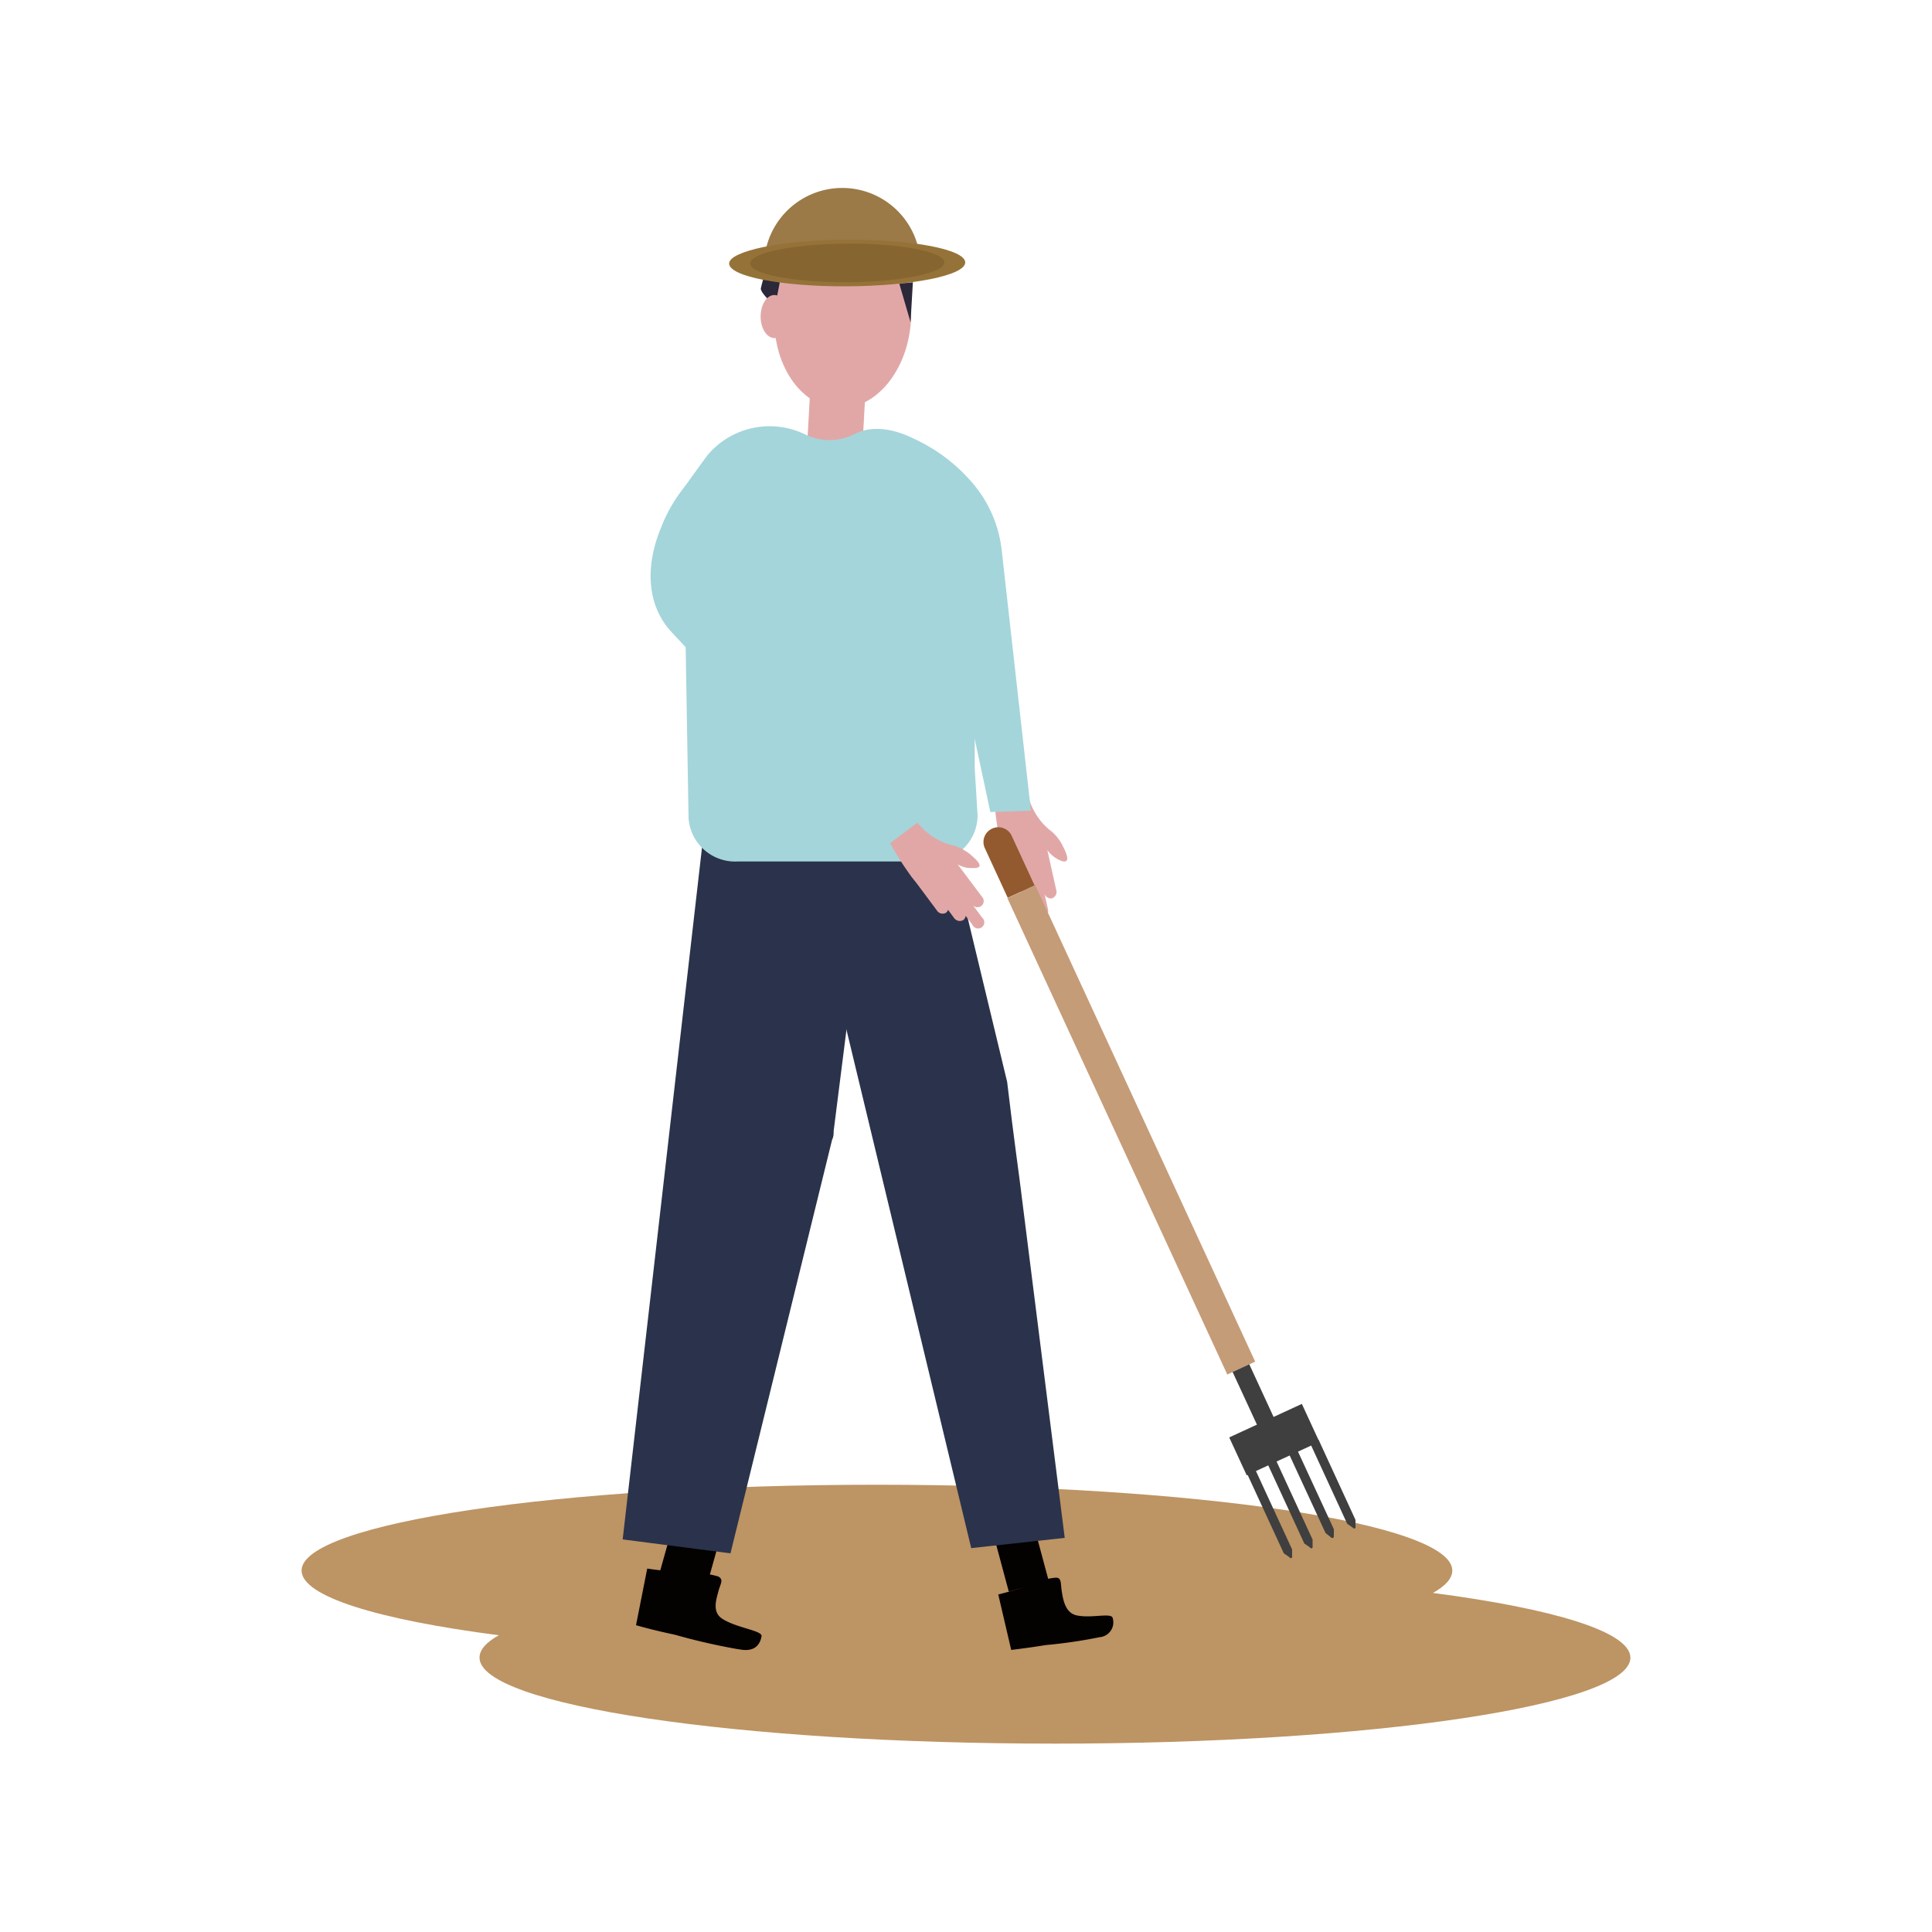 <svg xmlns="http://www.w3.org/2000/svg" viewBox="0 0 100 100"><defs><style>.cls-1{fill:none;}.cls-2{fill:#bd9463;}.cls-3{fill:#e1a7a7;}.cls-4{fill:#9b7a48;}.cls-5{fill:#2a2839;}.cls-6{fill:#040101;}.cls-7{fill:#2a334b;}.cls-8{fill:#a4d5da;}.cls-9{fill:#935a2f;}.cls-10{fill:#c59c78;}.cls-11{fill:#3f3f3f;}.cls-12{fill:#957338;}.cls-13{fill:#7a5929;opacity:0.5;}</style></defs><g id="layer"><rect class="cls-1" width="100" height="100"/><path class="cls-2" d="M74.43,82.45c.66-.37,1-.76,1-1.16,0-2.45-13.33-4.44-29.78-4.44s-29.78,2-29.78,4.44c0,1.34,3.95,2.54,10.21,3.35-.67.37-1,.76-1,1.16,0,2.46,13.34,4.45,29.79,4.45s29.78-2,29.78-4.45C84.64,84.46,80.69,83.27,74.43,82.45Z" transform="translate(-0.26)"/><ellipse class="cls-3" cx="43.87" cy="16.36" rx="4.77" ry="3.54" transform="translate(24.88 59.27) rotate(-86.86)"/><path class="cls-4" d="M39.93,12.78a4.05,4.05,0,0,1,7.85,0Z" transform="translate(-0.26)"/><path class="cls-5" d="M40.62,14.63l-.24,1.21s-.75-.65-.74-.91A10.43,10.43,0,0,1,40,13.72" transform="translate(-0.26)"/><polygon class="cls-6" points="36.5 82.36 34.01 81.87 34.83 78.95 37.32 79.44 36.5 82.36"/><rect class="cls-6" x="52.04" y="79.16" width="2.14" height="3" transform="translate(125.08 144.77) rotate(164.96)"/><path class="cls-7" d="M47.88,37.26,52.39,56c.32,2.74.69,5.35.7,5.5L55.37,79.6l-4.84.53L40.44,38.2" transform="translate(-0.26)"/><path class="cls-7" d="M45.94,38.54l-2.53,20c0,.15,0,.3-.08.45L38.07,80.4l-5.58-.72,4.83-42.13" transform="translate(-0.26)"/><path class="cls-3" d="M52.51,45.74a.35.35,0,0,0,.39.3.31.31,0,0,0,.15-.1l.12.51a.34.34,0,0,0,.39.3.29.29,0,0,0,.19-.15l.13.59a.36.36,0,0,0,.39.3.36.36,0,0,0,.23-.44l-.19-.85a.35.35,0,0,0,.39.3.35.35,0,0,0,.23-.44L54.47,44a1.57,1.57,0,0,0,.39.38c.15.11.5.3.61.16s-.1-.55-.19-.73a2.43,2.43,0,0,0-.57-.76,3.16,3.16,0,0,1-.6-.58,3.52,3.52,0,0,1-.64-1.29l-1.73.39a15.45,15.45,0,0,0,.3,2.07c0,.16.07.3.11.42h0Z" transform="translate(-0.26)"/><path class="cls-3" d="M41.05,16.38c0,.62-.31,1.12-.7,1.12s-.72-.49-.72-1.11.31-1.11.7-1.12S41.05,15.77,41.05,16.38Z" transform="translate(-0.26)"/><rect class="cls-3" x="42.15" y="18.84" width="2.86" height="4.65" transform="translate(85.67 44.67) rotate(-176.86)"/><path class="cls-8" d="M50.71,39.75l.15,2.46a2.4,2.4,0,0,1-2.54,2.38H38.45a2.42,2.42,0,0,1-2.55-2.22L35.64,27c-.29-1-1.58.38,1.24-3.44a4.2,4.2,0,0,1,5-1.1,2.92,2.92,0,0,0,1.32.32,2.88,2.88,0,0,0,1.31-.32c1.59-.82,3.86.44,5.06,1.75A3.17,3.17,0,0,1,50.71,27V39.75" transform="translate(-0.26)"/><path class="cls-8" d="M47.71,22.78a8.68,8.68,0,0,1,2.69,2,6.45,6.45,0,0,1,1.7,3.63l1.52,13.55-2.1.07S48,25.56,47.77,24.81A7.17,7.17,0,0,1,47.71,22.78Z" transform="translate(-0.26)"/><path class="cls-9" d="M51.61,42.89h0a.76.76,0,0,0-.38,1l1.19,2.58,1.39-.64-1.19-2.58A.76.76,0,0,0,51.61,42.89Z" transform="translate(-0.26)"/><rect class="cls-10" x="58.02" y="44.91" width="1.59" height="27.16" transform="translate(-19.36 30.03) rotate(-24.78)"/><path class="cls-11" d="M67,80.6l-.29-.2-1.91-4.14.43-.2,1.91,4.14,0,.35A.07.07,0,0,1,67,80.6Z" transform="translate(-0.26)"/><path class="cls-11" d="M68.06,80.09l-.29-.2-1.91-4.14.43-.2,1.91,4.14,0,.35A.07.07,0,0,1,68.06,80.09Z" transform="translate(-0.26)"/><path class="cls-11" d="M69.16,79.58l-.29-.23-2.09-4.52.43-.2,2.09,4.52,0,.37A.08.08,0,0,1,69.16,79.58Z" transform="translate(-0.26)"/><path class="cls-11" d="M70.28,79.07l-.29-.2-1.91-4.15.43-.2,1.91,4.15,0,.34A.07.07,0,0,1,70.28,79.07Z" transform="translate(-0.26)"/><rect class="cls-11" x="64.15" y="73.44" width="4.14" height="2.16" transform="translate(-25.4 34.61) rotate(-24.78)"/><rect class="cls-11" x="64.88" y="70.63" width="0.95" height="4.13" transform="translate(-24.71 34.08) rotate(-24.78)"/><path class="cls-6" d="M51.93,82.53c.8-.2,1.44-.41,1.89-.57a3,3,0,0,1,1.1-.3c.3,0,.23.31.3.73s.18,1.09.76,1.22c.77.17,1.79-.15,1.87.13a.77.77,0,0,1-.67,1,25.68,25.68,0,0,1-2.81.41c-.53.09-1.12.17-1.77.25" transform="translate(-0.26)"/><path class="cls-6" d="M33.76,81.19c1,.14,1.76.21,2.34.24a4.09,4.09,0,0,1,1.34.17c.3.17.1.38,0,.78s-.35,1.08.24,1.43c.75.46,2,.58,2,.87-.17,1-1.15.67-1.23.68a32.65,32.65,0,0,1-3.27-.75c-.62-.13-1.3-.29-2-.49" transform="translate(-0.26)"/><path class="cls-3" d="M48.75,47.12a.35.35,0,0,0,.48.12.31.31,0,0,0,.1-.15l.31.42a.36.36,0,0,0,.48.11.3.3,0,0,0,.12-.22l.36.48a.32.32,0,1,0,.5-.38l-.52-.7a.32.32,0,1,0,.51-.38l-1.26-1.68a1.48,1.48,0,0,0,.5.18c.19,0,.59.06.63-.1s-.32-.46-.47-.59a2.66,2.66,0,0,0-.84-.46,3.3,3.3,0,0,1-1.9-1.19l-1.42,1.06a16,16,0,0,0,1.13,1.77l.27.34h0Z" transform="translate(-0.26)"/><path class="cls-8" d="M38.79,23a9.46,9.46,0,0,0-2.93,2,7.76,7.76,0,0,0-1.38,2.3c-.78,1.86-.84,4,.61,5.49l10.23,11,2.46-1.31S38.5,25.82,38.72,25.07A6.58,6.58,0,0,0,38.79,23Z" transform="translate(-0.26)"/><path class="cls-12" d="M38,13.64c0,.67,2.74,1.2,6.12,1.18s6.11-.57,6.1-1.24-2.74-1.19-6.11-1.18S38,13,38,13.64Z" transform="translate(-0.26)"/><ellipse class="cls-13" cx="44.11" cy="13.61" rx="5.03" ry="1" transform="translate(-0.33 0.23) rotate(-0.3)"/><polyline class="cls-5" points="47.25 14.61 47.13 16.68 46.55 14.69"/></g><g id="layer-2" data-name="layer"><rect class="cls-1" width="100" height="100"/></g><g id="layer-3" data-name="layer"><rect class="cls-1" width="100" height="100"/></g><g id="layer-4" data-name="layer"><rect class="cls-1" width="100" height="100"/></g></svg>